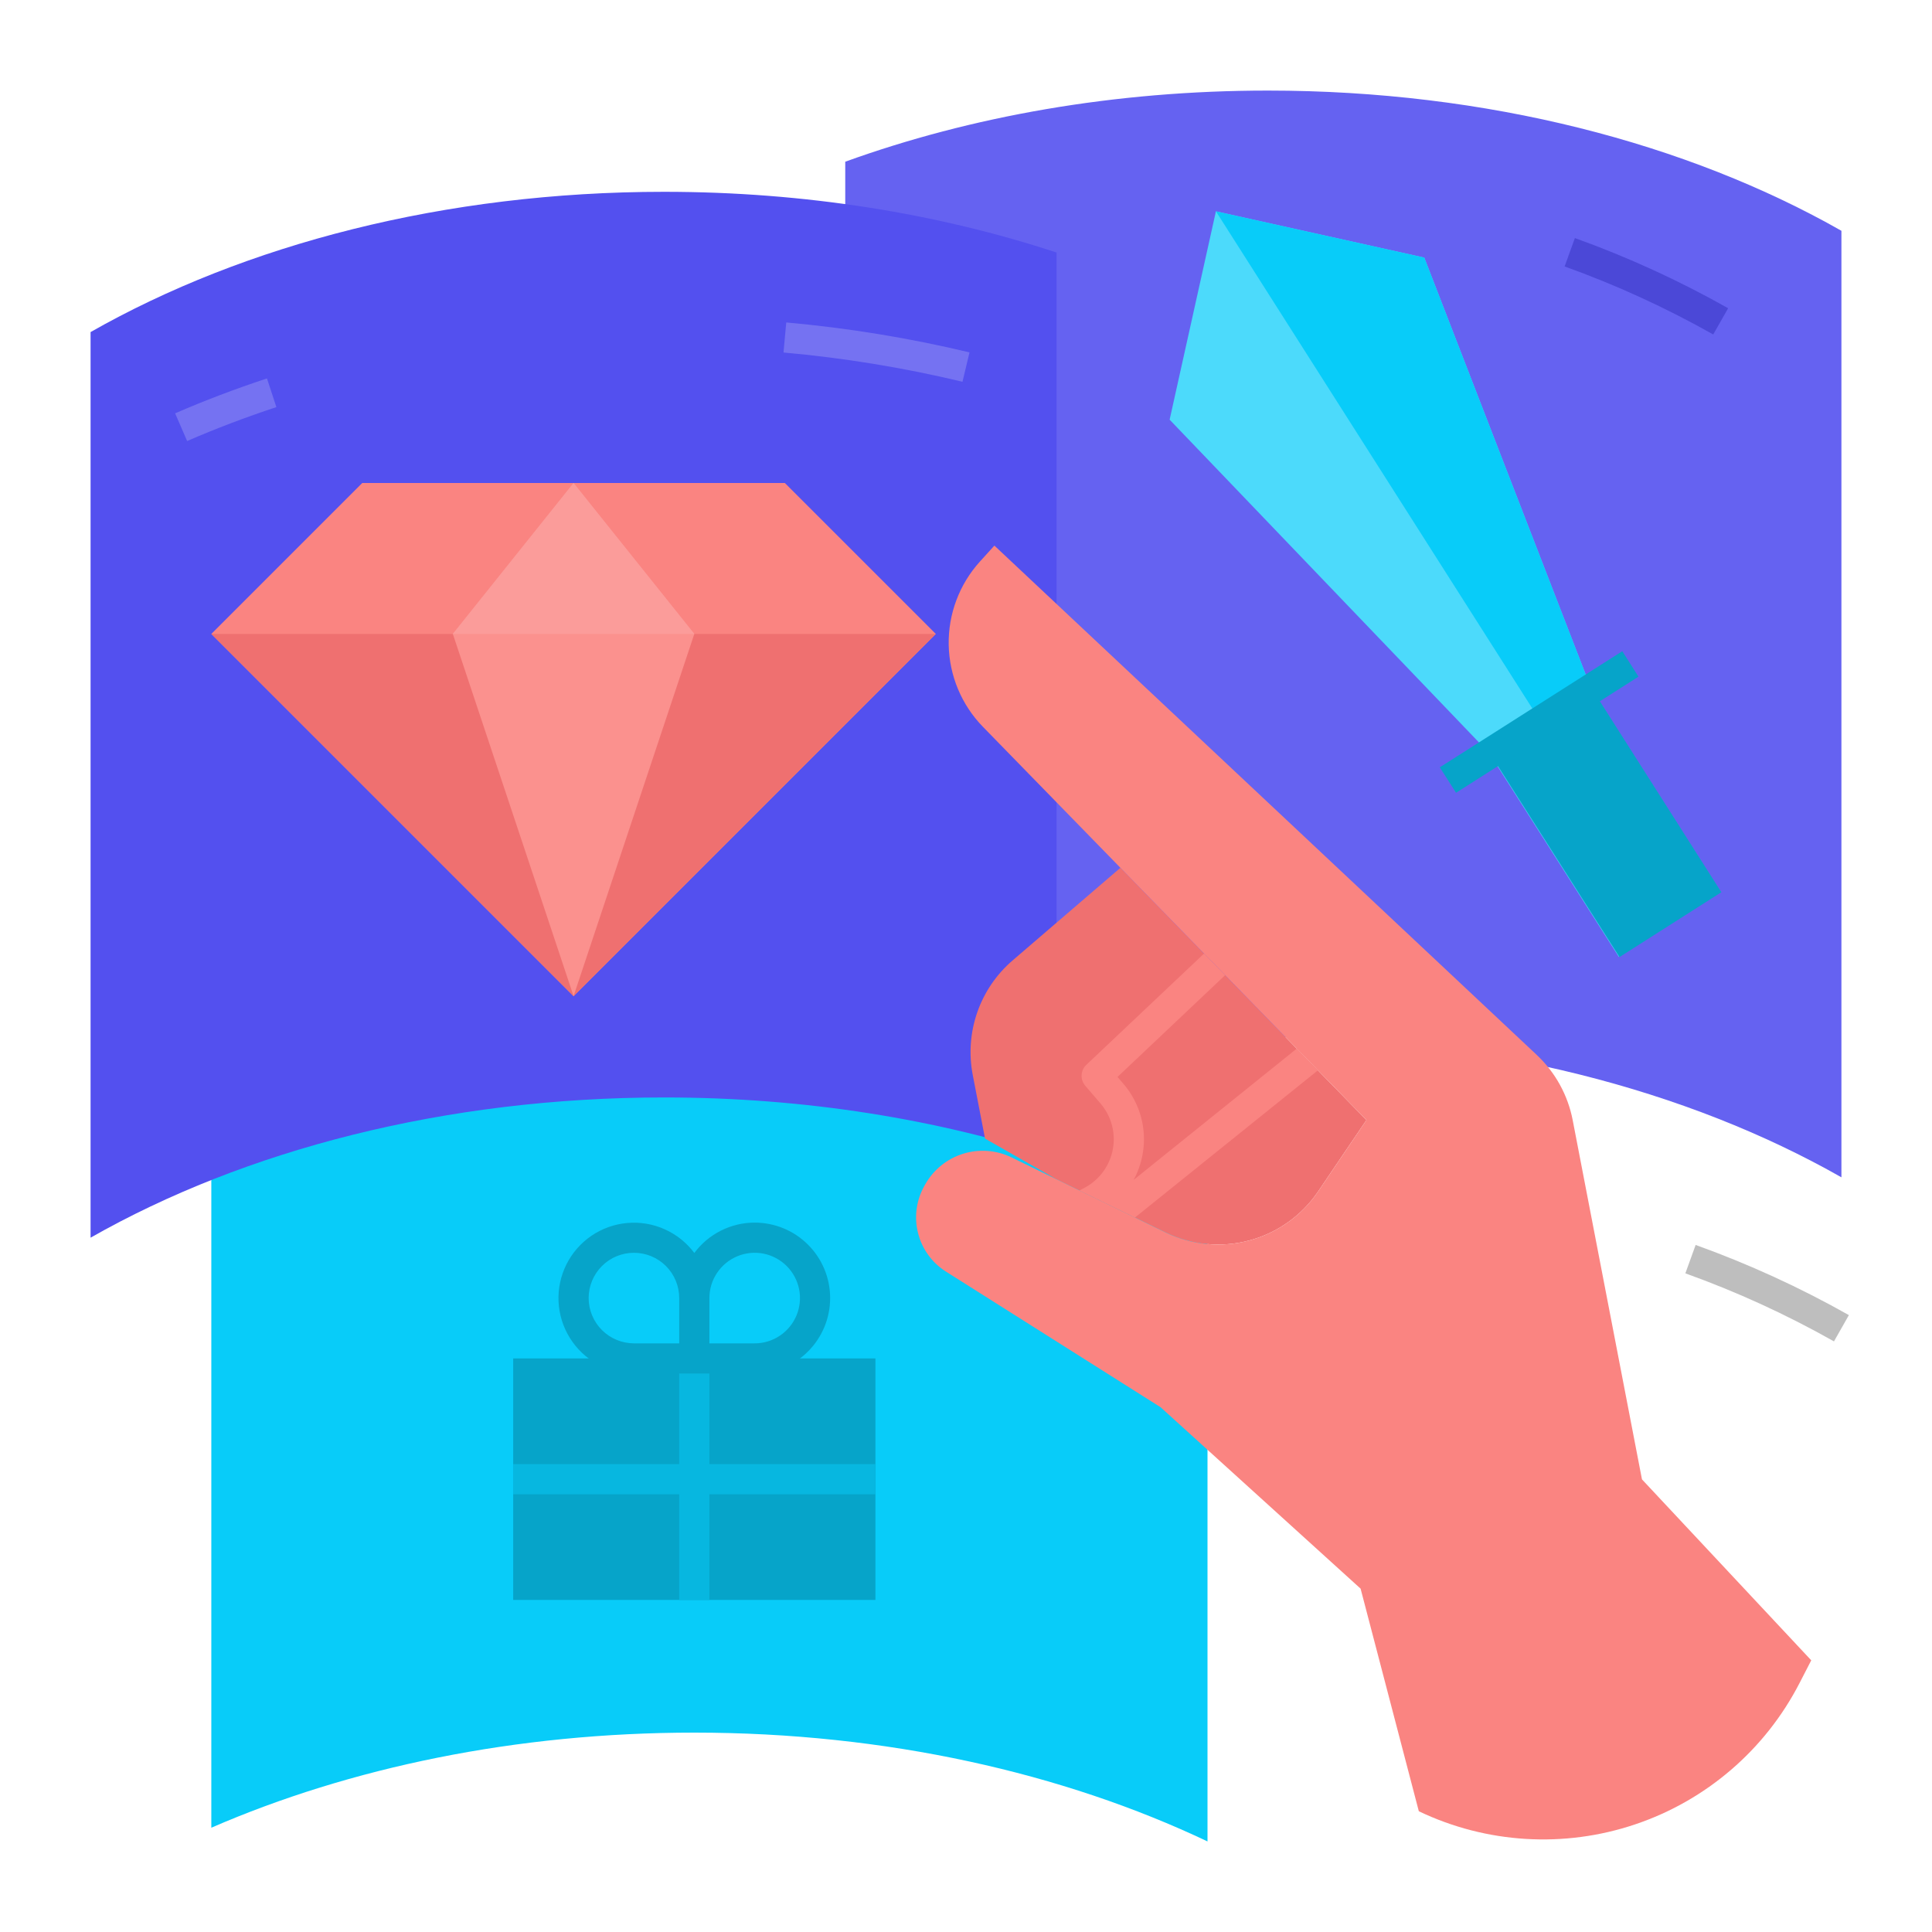 <svg xmlns="http://www.w3.org/2000/svg" width="50" height="50" viewBox="0 0 50 50" fill="none"><path d="M17.969 25.308C13.349 25.308 9.052 26.215 5.469 27.77V47.301C9.052 45.746 13.349 44.84 17.969 44.84C22.93 44.84 27.518 45.884 31.25 47.656V28.125C27.518 26.353 22.93 25.308 17.969 25.308V25.308Z" fill="#08CCF9"></path><path d="M47.656 5.973C43.68 3.712 38.49 2.344 32.812 2.344C28.846 2.344 25.118 3.012 21.875 4.185L21.875 28.681C25.118 27.507 28.846 26.839 32.812 26.839C38.49 26.839 43.68 28.208 47.656 30.469L47.656 5.973Z" fill="#6562F1"></path><path d="M27.344 6.536C24.289 5.53 20.839 4.964 17.188 4.964C11.51 4.964 6.32 6.333 2.344 8.594L2.344 32.031C6.32 29.77 11.51 28.402 17.188 28.402C20.839 28.402 24.289 28.968 27.344 29.973V6.536Z" fill="#5350EF"></path><path d="M28.996 22.459L26.207 24.855C25.789 25.214 25.473 25.677 25.292 26.197C25.111 26.718 25.07 27.276 25.174 27.817L25.493 29.467L27.335 30.517C27.345 30.523 29.837 31.736 30.159 31.893C30.834 32.222 31.607 32.297 32.333 32.102C33.059 31.908 33.691 31.458 34.113 30.835L34.529 30.219L35.363 28.987L28.996 22.459Z" fill="#EF7070"></path><path d="M23.926 30.685L23.946 30.65C24.16 30.271 24.51 29.988 24.925 29.859C25.34 29.73 25.789 29.764 26.18 29.954C27.291 30.496 28.853 31.258 30.158 31.893C30.834 32.222 31.607 32.297 32.333 32.102C33.059 31.908 33.691 31.458 34.113 30.835L35.363 28.987L25.44 18.812C24.884 18.243 24.567 17.483 24.552 16.687C24.538 15.891 24.828 15.12 25.362 14.531L25.735 14.12L39.772 27.302C40.251 27.752 40.576 28.342 40.701 28.988L42.494 38.286L46.875 42.969L46.572 43.557C45.684 45.283 44.158 46.595 42.319 47.214C40.479 47.834 38.47 47.712 36.719 46.875H36.719L35.212 41.114L30.036 36.419L24.48 32.908C24.12 32.68 23.861 32.322 23.758 31.908C23.654 31.494 23.715 31.056 23.926 30.685V30.685Z" fill="#FA8481"></path><path d="M20.312 12.5H9.375L5.469 16.406L14.844 25.781L24.219 16.406L20.312 12.5Z" fill="#FA8481"></path><path d="M24.219 16.406H5.469L14.844 25.781L24.219 16.406Z" fill="#EF7070"></path><path d="M14.844 12.5L11.719 16.406L14.844 25.781L17.969 16.406L14.844 12.5Z" fill="#FB918E"></path><path d="M24.909 9.88C23.385 9.515 21.837 9.262 20.277 9.123L20.348 8.345C21.946 8.488 23.531 8.747 25.091 9.12L24.909 9.88Z" fill="#7572F2"></path><path d="M4.843 11.414L4.532 10.697C5.295 10.366 6.095 10.062 6.909 9.794L7.153 10.536C6.361 10.797 5.584 11.092 4.843 11.414V11.414Z" fill="#7572F2"></path><path d="M31.468 5.469L30.27 10.861L38.539 19.489L41.895 24.762L44.531 23.084L41.175 17.811L36.86 6.667L31.468 5.469Z" fill="#4CDAFB"></path><path d="M36.86 6.667L31.468 5.469L39.857 18.65L41.175 17.811L36.86 6.667Z" fill="#08CCF9"></path><path d="M44.338 8.656C43.108 7.962 41.822 7.373 40.492 6.896L40.758 6.161C42.129 6.654 43.456 7.261 44.724 7.977L44.338 8.656Z" fill="#4B48D7"></path><path d="M13.281 35.156H22.656V41.406H13.281V35.156Z" fill="#06A4C9"></path><path d="M47.463 34.715C46.233 34.02 44.947 33.431 43.617 32.954L43.883 32.219C45.254 32.712 46.581 33.319 47.849 34.035L47.463 34.715Z" fill="#BEBEBE"></path><path d="M28.107 30.718L27.935 30.81C28.353 31.013 28.914 31.287 29.372 31.51L34.108 27.7L33.56 27.138L29.339 30.535C29.552 30.142 29.64 29.694 29.593 29.25C29.546 28.806 29.364 28.387 29.074 28.049L28.921 27.871L31.706 25.238L31.161 24.678L28.113 27.559C28.04 27.628 27.997 27.722 27.992 27.823C27.986 27.923 28.02 28.021 28.085 28.097L28.481 28.558C28.618 28.717 28.717 28.904 28.773 29.106C28.829 29.308 28.839 29.52 28.803 29.726C28.767 29.933 28.686 30.129 28.566 30.3C28.446 30.472 28.289 30.614 28.107 30.718L28.107 30.718Z" fill="#FA8481"></path><path d="M14.844 12.5L17.969 16.406H11.719L14.844 12.5Z" fill="#FB9C9A"></path><path d="M38.555 19.494L41.193 17.816L44.549 23.091L41.912 24.769L38.555 19.494Z" fill="#06A4C9"></path><path d="M37.262 19.858L41.985 16.853L42.404 17.512L37.682 20.517L37.262 19.858Z" fill="#06A4C9"></path><path d="M22.656 37.891H18.359V35.156H17.578V37.891H13.281V38.672H17.578V41.406H18.359V38.672H22.656V37.891Z" fill="#07B7E0"></path><path d="M19.531 31.641C19.228 31.641 18.928 31.712 18.657 31.849C18.386 31.985 18.15 32.183 17.969 32.427C17.77 32.16 17.505 31.949 17.201 31.813C16.897 31.677 16.564 31.621 16.232 31.651C15.901 31.68 15.582 31.794 15.307 31.981C15.032 32.169 14.809 32.423 14.66 32.721C14.511 33.019 14.44 33.349 14.455 33.682C14.47 34.015 14.57 34.338 14.745 34.621C14.92 34.904 15.164 35.138 15.455 35.3C15.746 35.462 16.073 35.547 16.406 35.547H19.531C20.049 35.547 20.546 35.341 20.912 34.975C21.279 34.608 21.484 34.112 21.484 33.594C21.484 33.076 21.279 32.579 20.912 32.213C20.546 31.846 20.049 31.641 19.531 31.641ZM15.234 33.594C15.234 33.283 15.358 32.985 15.578 32.765C15.797 32.545 16.095 32.422 16.406 32.422C16.717 32.422 17.015 32.545 17.235 32.765C17.455 32.985 17.578 33.283 17.578 33.594V34.766H16.406C16.096 34.765 15.798 34.642 15.578 34.422C15.358 34.202 15.235 33.904 15.234 33.594V33.594ZM19.531 34.766H18.359V33.594C18.359 33.362 18.428 33.135 18.557 32.943C18.686 32.75 18.869 32.6 19.083 32.511C19.297 32.422 19.533 32.399 19.76 32.444C19.987 32.49 20.196 32.601 20.36 32.765C20.524 32.929 20.635 33.138 20.681 33.365C20.726 33.592 20.703 33.828 20.614 34.042C20.525 34.256 20.375 34.439 20.182 34.568C19.99 34.697 19.763 34.766 19.531 34.766V34.766Z" fill="#06A4C9"></path></svg>
